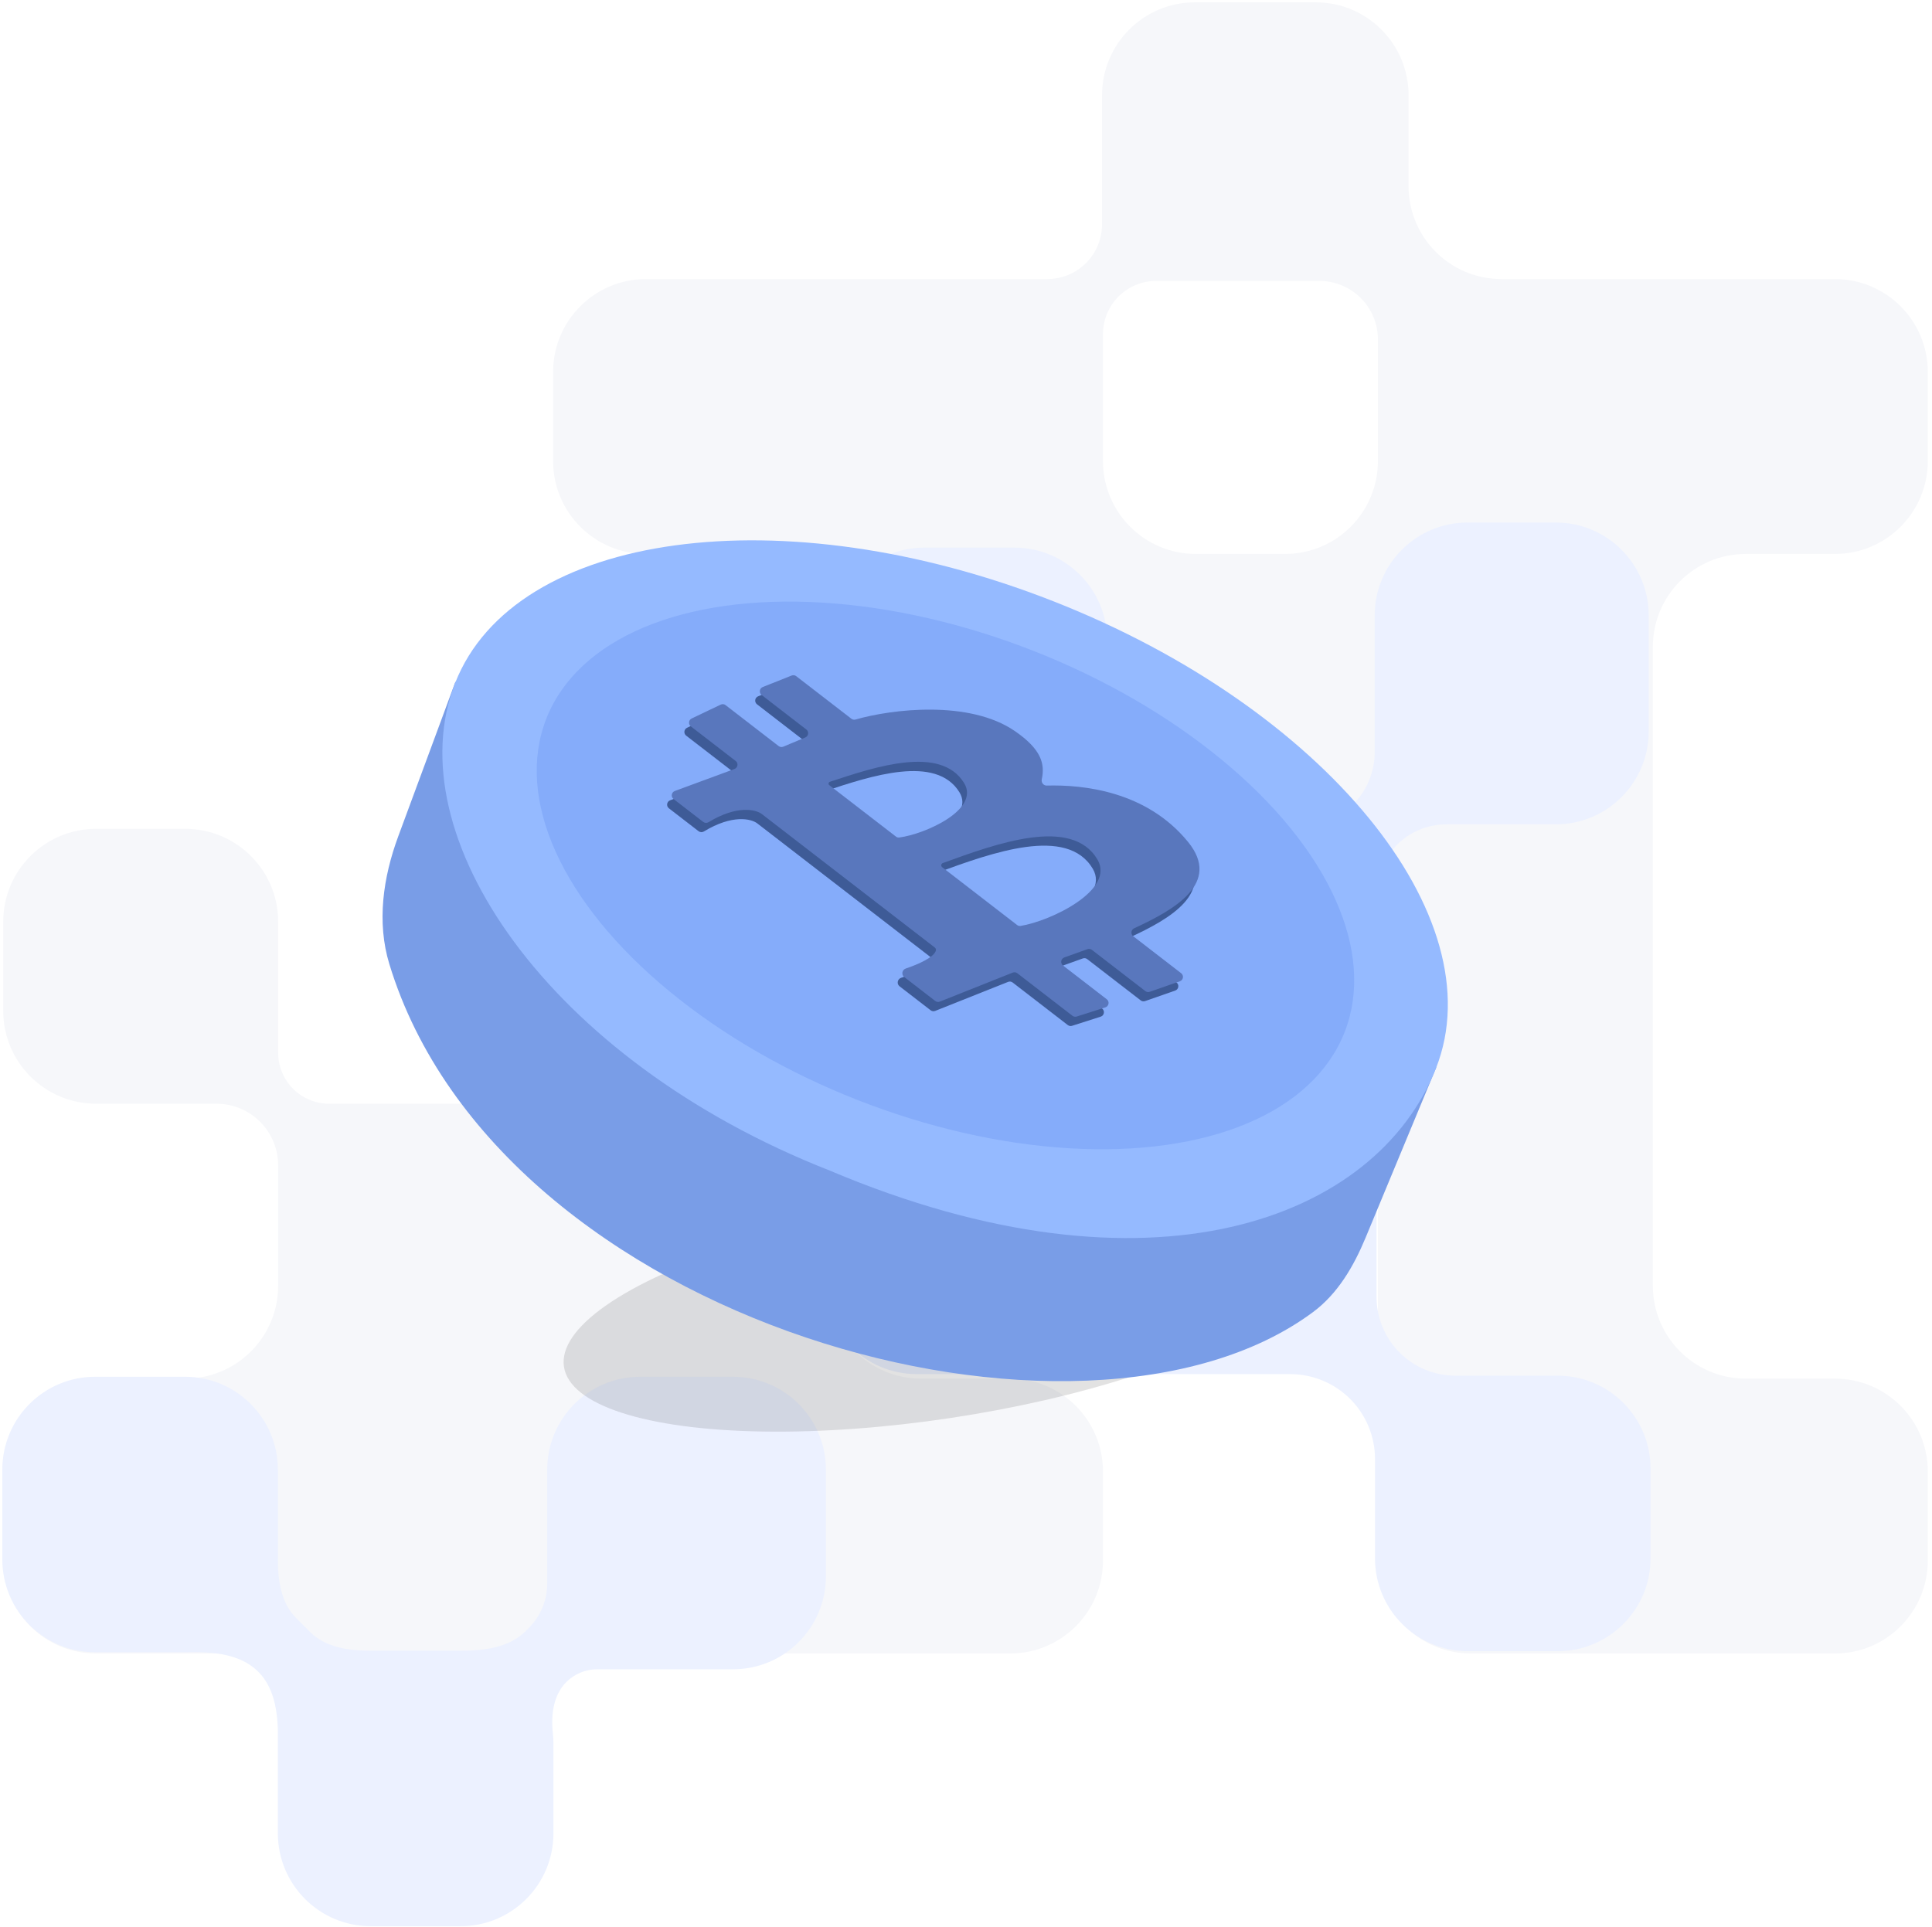 <svg width="416" height="415" viewBox="0 0 416 415" fill="none" xmlns="http://www.w3.org/2000/svg">
<path fill-rule="evenodd" clip-rule="evenodd" d="M395.094 60.1C406.139 60.1 415.094 69.054 415.094 80.1L415.094 99.3C415.094 110.346 406.139 119.3 395.094 119.3L375.894 119.3C364.848 119.3 355.894 128.254 355.894 139.3L355.894 178.5L355.894 237.7L355.894 276.9C355.894 287.946 364.848 296.9 375.894 296.9L395.094 296.9C406.139 296.9 415.094 305.854 415.094 316.9L415.094 336.1C415.094 347.146 406.139 356.1 395.094 356.1L355.894 356.1L316.694 356.1C305.648 356.1 296.694 347.146 296.694 336.1L296.694 296.9L296.694 237.7L296.694 198.5C296.694 187.454 287.739 178.5 276.694 178.5L237.494 178.5L190.421 178.5C187.204 178.5 184.12 179.778 181.846 182.052C179.571 184.326 178.294 187.411 178.294 190.627L178.294 237.7L178.294 276.9C178.294 287.946 187.248 296.9 198.294 296.9L217.494 296.9C228.539 296.9 237.494 305.854 237.494 316.9L237.494 336.1C237.494 347.146 228.539 356.1 217.494 356.1L178.294 356.1L119.094 356.1L59.894 356.1L20.694 356.1C9.648 356.1 0.694 347.146 0.694 336.1L0.694 316.9C0.694 305.854 9.648 296.9 20.694 296.9L39.894 296.9C50.939 296.9 59.894 287.946 59.894 276.9L59.894 250.98C59.894 247.458 58.495 244.08 56.004 241.59C53.514 239.099 50.136 237.7 46.614 237.7L20.694 237.7C9.648 237.7 0.694 228.746 0.694 217.7L0.694 198.5C0.694 187.454 9.648 178.5 20.694 178.5L39.894 178.5C50.939 178.5 59.894 187.454 59.894 198.5L59.894 226.726C59.894 229.637 61.05 232.428 63.108 234.486C65.166 236.544 67.957 237.7 70.868 237.7L99.094 237.7C110.139 237.7 119.094 228.746 119.094 217.7L119.094 198.5C119.094 187.454 128.048 178.5 139.094 178.5L166.167 178.5C169.383 178.5 172.468 177.222 174.742 174.948C177.016 172.674 178.294 169.589 178.294 166.373L178.294 139.3C178.294 128.254 169.339 119.3 158.294 119.3L139.094 119.3C128.048 119.3 119.094 110.346 119.094 99.3L119.094 80.1C119.094 69.054 128.048 60.1 139.094 60.1L178.294 60.1L225.508 60.1C228.634 60.1 231.632 58.858 233.842 56.648C236.052 54.438 237.294 51.44 237.294 48.314L237.294 20.5C237.294 9.454 246.248 0.5 257.294 0.5L283.294 0.5C294.339 0.5 303.294 9.454 303.294 20.5L303.294 40.1C303.294 51.146 312.248 60.1 323.294 60.1L355.894 60.1L395.094 60.1ZM276.694 119.3C287.739 119.3 296.694 110.346 296.694 99.3L296.694 73.097C296.694 69.756 295.367 66.552 293.004 64.19C290.642 61.827 287.438 60.5 284.097 60.5L248.938 60.5C245.903 60.5 242.992 61.706 240.846 63.852C238.699 65.998 237.494 68.909 237.494 71.944L237.494 99.3C237.494 110.346 246.448 119.3 257.494 119.3L276.694 119.3Z" fill="#F6F7FA"/>
<path fill-rule="evenodd" clip-rule="evenodd" d="M335.398 296.266C346.444 296.266 355.398 305.221 355.398 316.266L355.398 335.6C355.398 346.646 346.444 355.6 335.398 355.6L316.065 355.6C305.019 355.6 296.065 346.646 296.065 335.6L296.065 314.191C296.065 309.348 294.141 304.704 290.717 301.28C287.292 297.855 282.648 295.931 277.805 295.931L237.398 295.931L236.398 295.931L197.398 295.931C186.353 295.931 177.398 286.977 177.398 275.931L177.398 251.931C177.398 240.886 186.353 231.931 197.398 231.931L216.398 231.931C227.444 231.931 236.398 222.977 236.398 211.931L236.398 197.931C236.398 186.886 245.353 177.931 256.398 177.931L280.061 177.931C284.288 177.931 288.342 176.252 291.331 173.263C294.319 170.275 295.999 166.221 295.999 161.994L295.999 132.531C295.999 121.486 304.953 112.531 315.999 112.531L334.999 112.531C346.044 112.531 354.999 121.486 354.999 132.531L354.999 157.531C354.999 168.577 346.044 177.531 334.999 177.531L311.428 177.531C307.442 177.531 303.619 179.115 300.8 181.933C297.982 184.752 296.398 188.575 296.398 192.561L296.398 231.931L296.398 236.931L296.398 279.291C296.398 283.793 298.187 288.111 301.37 291.294C304.554 294.478 308.872 296.266 313.374 296.266L335.398 296.266ZM218.398 117.931C229.444 117.931 238.398 126.886 238.398 137.931L238.398 157.265C238.398 168.311 229.444 177.265 218.398 177.265L199.065 177.265C188.019 177.265 179.065 168.311 179.065 157.265L179.065 137.931C179.065 126.886 188.019 117.931 199.065 117.931L218.398 117.931ZM121.936 362.254C119.124 365.065 118.611 369.34 119.045 373.292C119.124 374.017 119.165 374.753 119.165 375.499L119.165 394.832C119.165 405.878 110.211 414.832 99.165 414.832L79.832 414.832C68.786 414.832 59.831 405.878 59.831 394.832L59.831 375.499C59.831 375.373 59.833 375.248 59.835 375.122C59.934 369.73 59.423 363.838 55.609 360.024C51.755 356.17 45.785 355.691 40.336 355.826C40.168 355.83 40 355.832 39.831 355.832L20.497 355.832C9.451 355.832 0.497 346.878 0.497 335.832L0.497 316.499C0.497 305.453 9.451 296.499 20.497 296.499L39.831 296.499C50.876 296.499 59.831 305.453 59.831 316.499L59.831 335.832C59.831 340.379 60.53 345.225 63.745 348.44L66.803 351.498C70.121 354.816 75.14 355.499 79.832 355.499L99.165 355.499C104.188 355.499 109.606 354.863 113.158 351.311L113.852 350.617C116.4 348.069 117.831 344.615 117.831 341.013L117.831 316.499C117.831 305.453 126.785 296.499 137.831 296.499L157.831 296.499C168.876 296.499 177.831 305.453 177.831 316.499L177.831 339.499C177.831 350.544 168.876 359.499 157.831 359.499L128.587 359.499C126.092 359.499 123.7 360.49 121.936 362.254Z" fill="#ECF1FF"/>
<g opacity="0.3" filter="url(#filter0_f_1208_28615)">
<ellipse cx="201.177" cy="282.35" rx="80.641" ry="23.296" transform="rotate(-8.552 201.177 282.35)" fill="#0E0707" fill-opacity="0.4"/>
</g>
<path d="M294.038 266.556L309.268 229.854L98.052 146.845L85.752 180.112C82.481 188.962 81.085 198.602 83.834 207.627C107.486 285.279 233.057 319.439 282.711 282.581C288.062 278.609 291.483 272.711 294.038 266.556Z" fill="#799DE7"/>
<path d="M98.01 147.066C85.195 179.686 117.793 228.184 178.647 252.091C247.746 281.304 296.392 262.659 309.208 230.039C322.023 197.419 285.134 152.401 226.813 129.489C168.493 106.577 110.826 114.446 98.01 147.066Z" fill="#95BAFF"/>
<ellipse cx="92.303" cy="51.92" rx="92.303" ry="51.92" transform="matrix(-0.931 -0.366 -0.366 0.931 308.514 173.978)" fill="#85ACFA"/>
<path fill-rule="evenodd" clip-rule="evenodd" d="M157.407 165.884C158.029 166.364 157.88 167.342 157.142 167.614L144.297 172.351C143.56 172.623 143.41 173.601 144.032 174.081L150.414 179.006C150.749 179.265 151.209 179.283 151.571 179.063C157.701 175.339 161.763 176.327 163.056 177.325L200.23 206.016C200.431 206.171 200.585 206.403 200.53 206.651C200.198 208.143 196.781 209.655 194.014 210.59C193.233 210.854 193.033 211.899 193.686 212.403L200.383 217.572C200.663 217.788 201.035 217.84 201.364 217.71L217.068 211.46C217.396 211.33 217.769 211.382 218.049 211.598L229.92 220.76C230.181 220.961 230.523 221.021 230.836 220.921L237.004 218.948C237.772 218.703 237.948 217.696 237.31 217.204L227.89 209.933C227.265 209.451 227.42 208.467 228.163 208.201L233.156 206.41C233.477 206.295 233.835 206.351 234.105 206.559L245.617 215.444C245.884 215.651 246.238 215.708 246.557 215.597L253.05 213.329C253.799 213.068 253.959 212.079 253.331 211.594L243.008 203.627C242.411 203.166 242.519 202.235 243.204 201.918C251.861 197.924 262.038 192.196 254.824 183.333C245.871 172.333 232.207 170.973 224.382 171.181C223.679 171.2 223.163 170.52 223.314 169.833C224.053 166.473 223.181 163.335 217.513 159.439C207.722 152.709 191.037 154.703 183.218 156.958C182.907 157.048 182.576 156.986 182.32 156.788L170.441 147.62C170.161 147.404 169.789 147.352 169.46 147.482L163.238 149.958C162.519 150.245 162.384 151.206 162.997 151.679L172.622 159.107C173.229 159.576 173.104 160.525 172.397 160.822L167.656 162.806C167.324 162.945 166.943 162.895 166.659 162.675L155.232 153.856C154.933 153.626 154.53 153.583 154.19 153.746L147.93 156.737C147.258 157.058 147.16 157.976 147.75 158.431L157.407 165.884ZM192.622 182.368C192.37 182.401 192.121 182.326 191.92 182.171L177.571 171.097C177.305 170.891 177.377 170.473 177.695 170.367L177.696 170.367C187.549 167.1 201.532 162.464 206.574 170.604C210.11 176.313 198.242 181.636 192.622 182.368ZM202.006 187.872C201.627 188.01 201.549 188.512 201.868 188.758L218.008 201.214C218.218 201.377 218.479 201.451 218.741 201.409C225.229 200.372 239.184 193.685 235.303 187.105C229.782 177.745 213.487 183.686 202.006 187.872Z" fill="#3E5B97"/>
<path fill-rule="evenodd" clip-rule="evenodd" d="M158.407 163.884C159.029 164.364 158.88 165.342 158.142 165.614L145.297 170.351C144.56 170.623 144.41 171.601 145.032 172.081L151.414 177.006C151.749 177.265 152.209 177.283 152.571 177.063C158.701 173.339 162.763 174.327 164.056 175.325L201.23 204.016C201.431 204.171 201.585 204.403 201.53 204.651C201.198 206.143 197.781 207.655 195.014 208.59C194.233 208.854 194.033 209.899 194.686 210.403L201.383 215.572C201.663 215.788 202.035 215.84 202.364 215.71L218.068 209.46C218.396 209.33 218.769 209.382 219.049 209.598L230.92 218.76C231.181 218.961 231.523 219.021 231.836 218.921L238.004 216.948C238.772 216.703 238.948 215.696 238.31 215.204L228.89 207.933C228.265 207.451 228.42 206.467 229.163 206.201L234.156 204.41C234.477 204.295 234.835 204.351 235.105 204.559L246.617 213.444C246.884 213.651 247.238 213.708 247.557 213.597L254.05 211.329C254.799 211.068 254.959 210.079 254.331 209.594L244.008 201.627C243.411 201.166 243.519 200.235 244.204 199.918C252.861 195.924 263.038 190.196 255.824 181.333C246.871 170.333 233.207 168.973 225.382 169.181C224.679 169.2 224.163 168.52 224.314 167.833C225.053 164.473 224.181 161.335 218.513 157.439C208.722 150.709 192.037 152.703 184.218 154.958C183.907 155.048 183.576 154.986 183.32 154.788L171.441 145.62C171.161 145.404 170.789 145.352 170.46 145.482L164.238 147.958C163.519 148.245 163.384 149.206 163.997 149.679L173.622 157.107C174.229 157.576 174.104 158.525 173.397 158.822L168.656 160.806C168.324 160.945 167.943 160.895 167.659 160.675L156.232 151.856C155.933 151.626 155.53 151.583 155.19 151.746L148.93 154.737C148.258 155.058 148.16 155.976 148.75 156.431L158.407 163.884ZM193.622 180.368C193.37 180.401 193.121 180.326 192.92 180.171L178.571 169.097C178.305 168.891 178.377 168.473 178.695 168.367L178.696 168.367C188.549 165.1 202.532 160.464 207.574 168.604C211.11 174.313 199.242 179.636 193.622 180.368ZM203.006 185.872C202.627 186.01 202.549 186.512 202.868 186.758L219.008 199.214C219.218 199.377 219.479 199.451 219.741 199.409C226.229 198.372 240.184 191.685 236.303 185.105C230.782 175.745 214.487 181.686 203.006 185.872Z" fill="#5977BD"/>
<defs>
<filter id="filter0_f_1208_28615" x="98.657" y="233.675" width="205.04" height="97.351" filterUnits="userSpaceOnUse" color-interpolation-filters="sRGB">
<feFlood flood-opacity="0" result="BackgroundImageFix"/>
<feBlend mode="normal" in="SourceGraphic" in2="BackgroundImageFix" result="shape"/>
<feGaussianBlur stdDeviation="11.349" result="effect1_foregroundBlur_1208_28615"/>
</filter>
</defs>
</svg>
